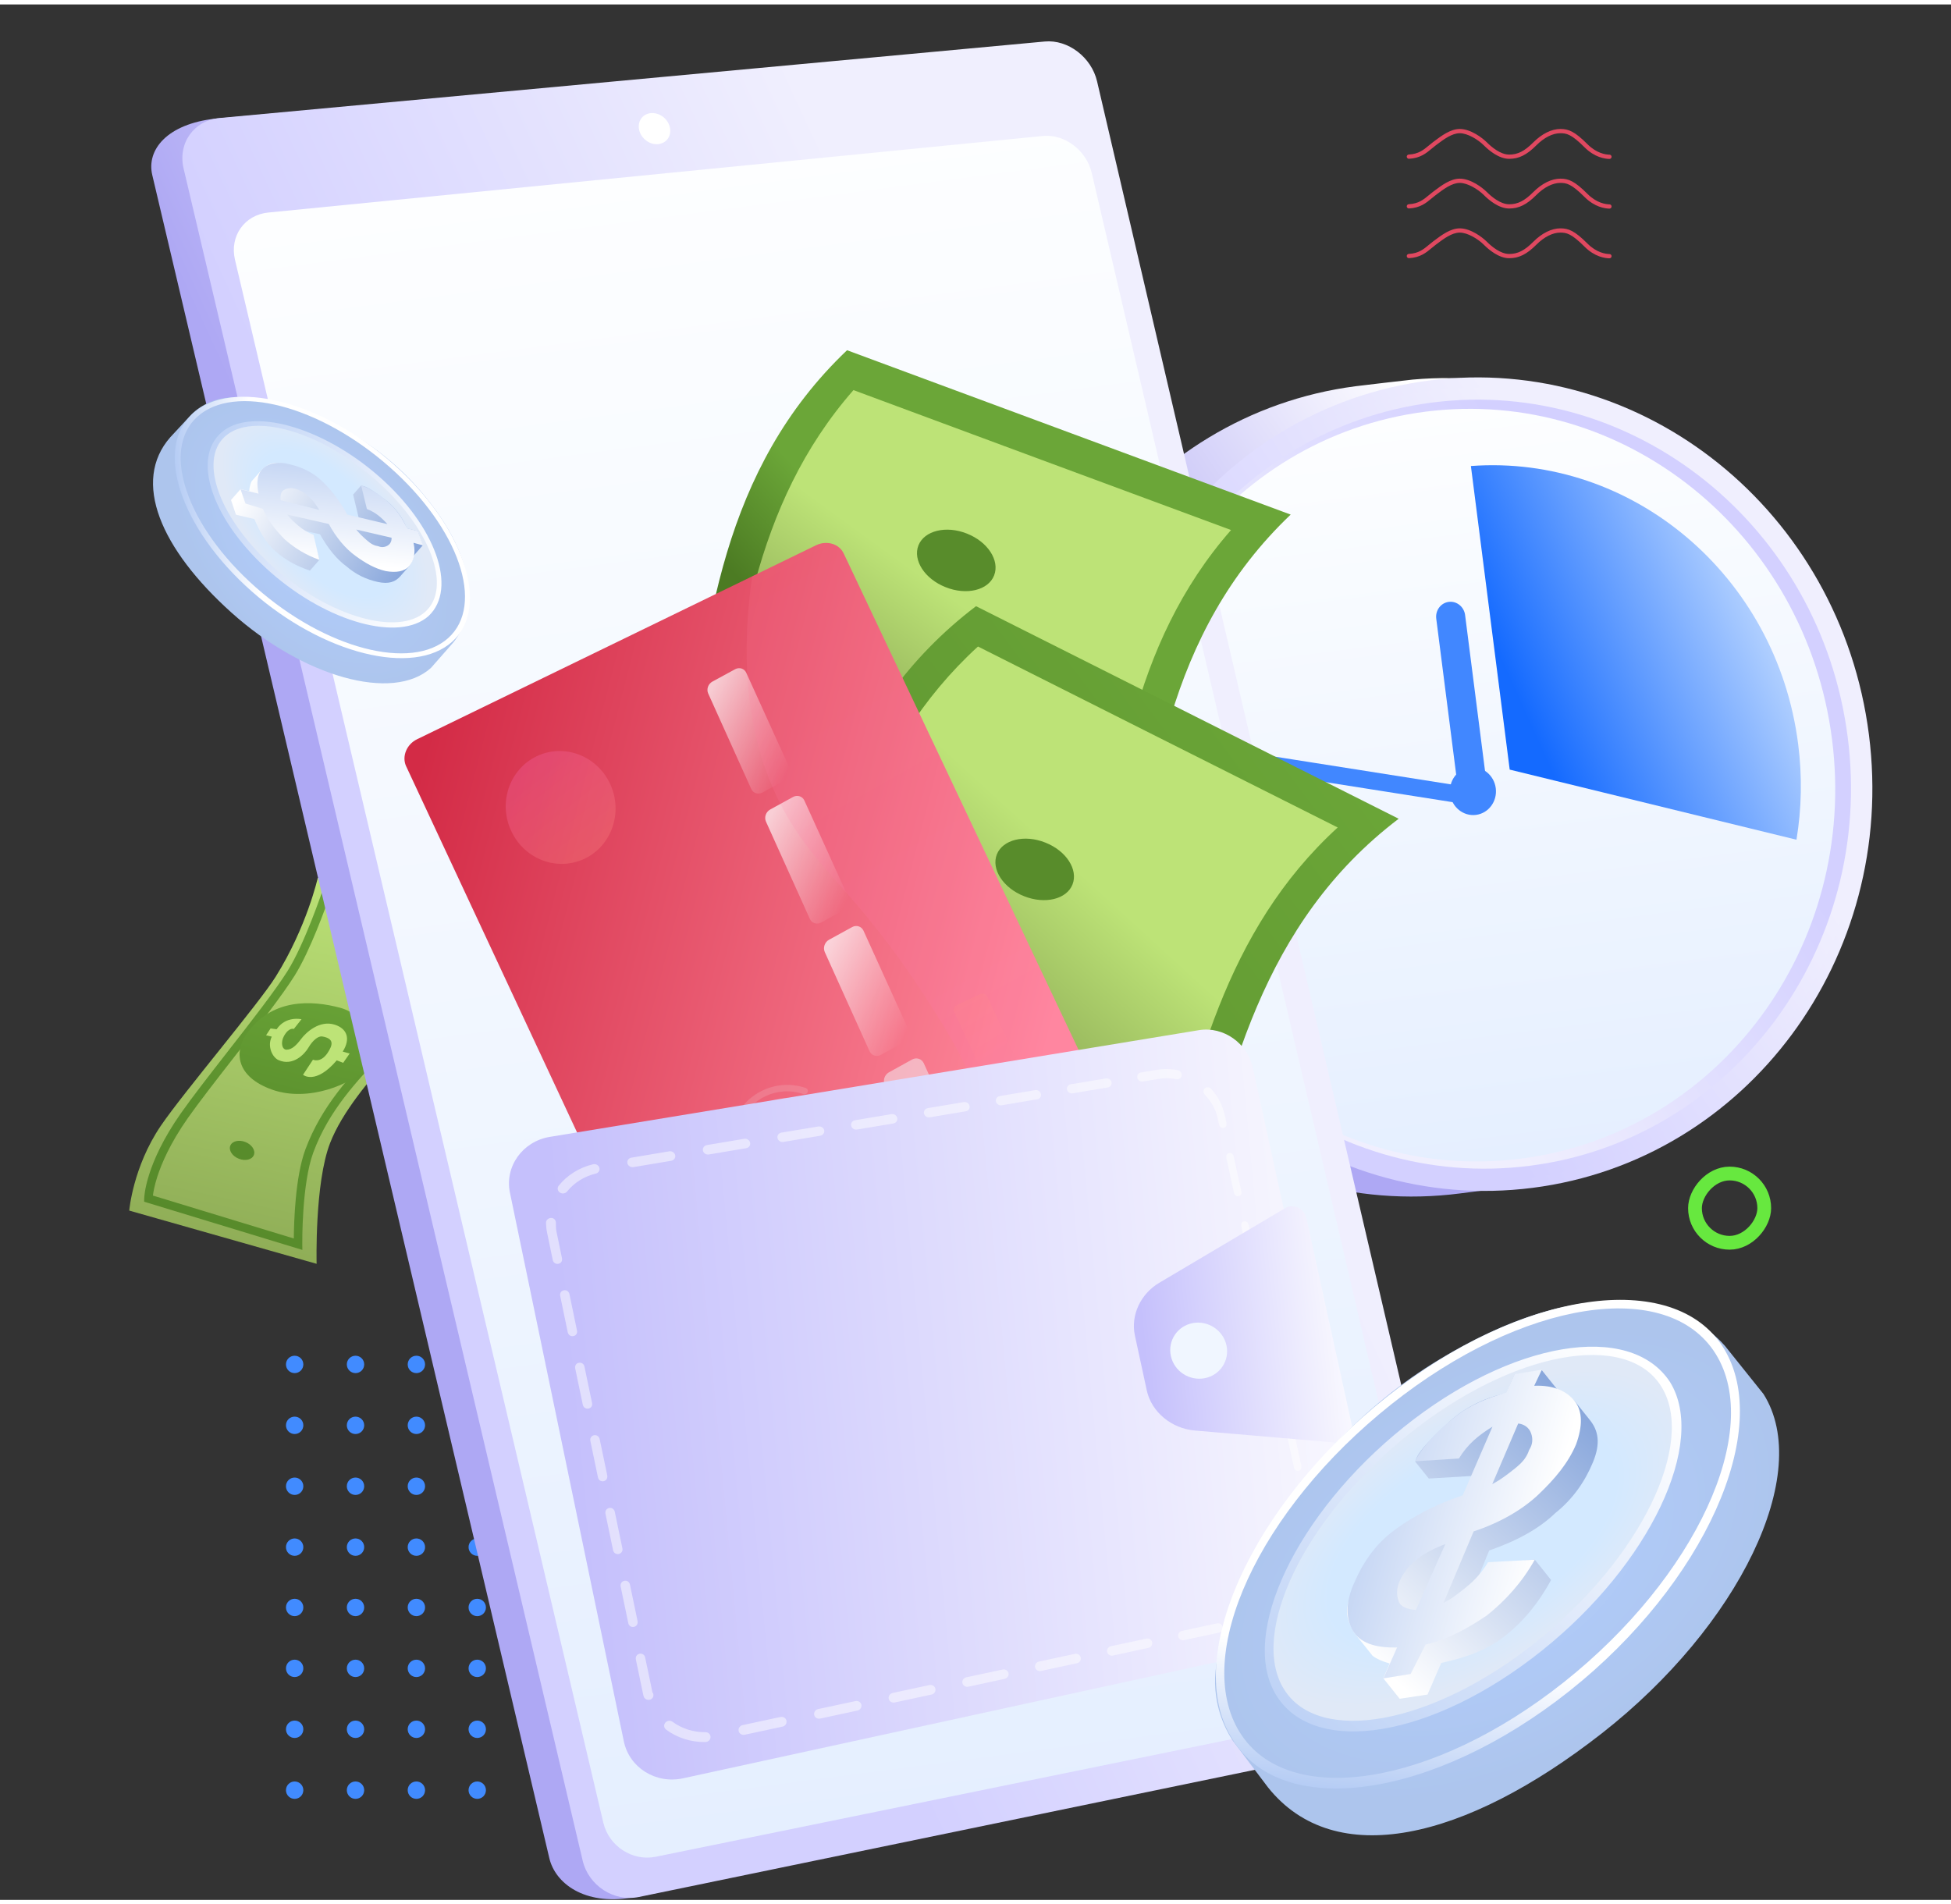<?xml version="1.0"?>
<svg xmlns="http://www.w3.org/2000/svg" width="420" height="410" viewBox="0 0 423 411" fill="none">
<rect x="0" y="0" width="423" height="411" fill="#333333" stroke="none"/>
<g clip-path="url(#clip0_4312_159421)">
<path d="M63.884 293C62.842 293 62 293.843 62 294.885C62 295.928 62.842 296.771 63.884 296.771C64.925 296.771 65.767 295.928 65.767 294.885C65.767 293.843 64.925 293 63.884 293Z" fill="#418BFF"/>
<path d="M77.08 293C76.038 293 75.196 293.843 75.196 294.885C75.196 295.928 76.038 296.771 77.08 296.771C78.122 296.771 78.964 295.928 78.964 294.885C78.964 293.843 78.122 293 77.08 293Z" fill="#418BFF"/>
<path d="M90.277 293C89.236 293 88.394 293.843 88.394 294.885C88.394 295.928 89.236 296.771 90.277 296.771C91.319 296.771 92.161 295.928 92.161 294.885C92.161 293.843 91.319 293 90.277 293Z" fill="#418BFF"/>
<path d="M103.473 296.775C104.514 296.775 105.356 295.932 105.356 294.889C105.356 293.847 104.514 293.004 103.473 293.004C102.431 293.004 101.589 293.847 101.589 294.889C101.589 295.932 102.431 296.775 103.473 296.775Z" fill="#418BFF"/>
<path d="M63.884 306.207C62.842 306.207 62 307.05 62 308.092C62 309.135 62.842 309.978 63.884 309.978C64.925 309.978 65.767 309.135 65.767 308.092C65.772 307.05 64.925 306.207 63.884 306.207Z" fill="#418BFF"/>
<path d="M77.08 306.207C76.038 306.207 75.196 307.05 75.196 308.092C75.196 309.135 76.038 309.978 77.08 309.978C78.122 309.978 78.964 309.135 78.964 308.092C78.964 307.05 78.122 306.207 77.08 306.207Z" fill="#418BFF"/>
<path d="M90.277 306.207C89.236 306.207 88.394 307.05 88.394 308.092C88.394 309.135 89.236 309.978 90.277 309.978C91.319 309.978 92.161 309.135 92.161 308.092C92.161 307.05 91.319 306.207 90.277 306.207Z" fill="#418BFF"/>
<path d="M103.473 306.207C102.431 306.207 101.589 307.05 101.589 308.092C101.589 309.135 102.431 309.978 103.473 309.978C104.514 309.978 105.356 309.135 105.356 308.092C105.356 307.05 104.514 306.207 103.473 306.207Z" fill="#418BFF"/>
<path d="M63.884 319.416C62.842 319.416 62 320.259 62 321.301C62 322.344 62.842 323.187 63.884 323.187C64.925 323.187 65.767 322.344 65.767 321.301C65.772 320.259 64.925 319.416 63.884 319.416Z" fill="#418BFF"/>
<path d="M77.08 319.416C76.038 319.416 75.196 320.259 75.196 321.301C75.196 322.344 76.038 323.187 77.08 323.187C78.122 323.187 78.964 322.344 78.964 321.301C78.964 320.259 78.122 319.416 77.08 319.416Z" fill="#418BFF"/>
<path d="M90.277 319.416C89.236 319.416 88.394 320.259 88.394 321.301C88.394 322.344 89.236 323.187 90.277 323.187C91.319 323.187 92.161 322.344 92.161 321.301C92.161 320.259 91.319 319.416 90.277 319.416Z" fill="#418BFF"/>
<path d="M103.473 319.416C102.431 319.416 101.589 320.259 101.589 321.301C101.589 322.344 102.431 323.187 103.473 323.187C104.514 323.187 105.356 322.344 105.356 321.301C105.356 320.259 104.514 319.416 103.473 319.416Z" fill="#418BFF"/>
<path d="M63.884 332.619C62.842 332.619 62 333.462 62 334.505C62 335.547 62.842 336.39 63.884 336.39C64.925 336.39 65.767 335.547 65.767 334.505C65.772 333.467 64.925 332.619 63.884 332.619Z" fill="#418BFF"/>
<path d="M77.08 332.619C76.038 332.619 75.196 333.462 75.196 334.505C75.196 335.547 76.038 336.39 77.08 336.39C78.122 336.39 78.964 335.547 78.964 334.505C78.964 333.467 78.122 332.619 77.08 332.619Z" fill="#418BFF"/>
<path d="M90.277 332.619C89.236 332.619 88.394 333.462 88.394 334.505C88.394 335.547 89.236 336.39 90.277 336.39C91.319 336.39 92.161 335.547 92.161 334.505C92.161 333.467 91.319 332.619 90.277 332.619Z" fill="#418BFF"/>
<path d="M103.473 332.619C102.431 332.619 101.589 333.462 101.589 334.505C101.589 335.547 102.431 336.39 103.473 336.39C104.514 336.39 105.356 335.547 105.356 334.505C105.356 333.467 104.514 332.619 103.473 332.619Z" fill="#418BFF"/>
<path d="M63.884 345.697C62.842 345.697 62 346.54 62 347.583C62 348.625 62.842 349.468 63.884 349.468C64.925 349.468 65.767 348.625 65.767 347.583C65.767 346.54 64.925 345.697 63.884 345.697Z" fill="#418BFF"/>
<path d="M77.08 345.697C76.038 345.697 75.196 346.54 75.196 347.583C75.196 348.625 76.038 349.468 77.08 349.468C78.122 349.468 78.964 348.625 78.964 347.583C78.964 346.54 78.122 345.697 77.08 345.697Z" fill="#418BFF"/>
<path d="M90.277 345.697C89.236 345.697 88.394 346.54 88.394 347.583C88.394 348.625 89.236 349.468 90.277 349.468C91.319 349.468 92.161 348.625 92.161 347.583C92.161 346.54 91.319 345.697 90.277 345.697Z" fill="#418BFF"/>
<path d="M103.473 349.472C104.514 349.472 105.356 348.629 105.356 347.587C105.356 346.544 104.514 345.701 103.473 345.701C102.431 345.701 101.589 346.544 101.589 347.587C101.589 348.629 102.431 349.472 103.473 349.472Z" fill="#418BFF"/>
<path d="M63.884 358.904C62.842 358.904 62 359.747 62 360.79C62 361.832 62.842 362.675 63.884 362.675C64.925 362.675 65.767 361.832 65.767 360.79C65.772 359.747 64.925 358.904 63.884 358.904Z" fill="#418BFF"/>
<path d="M77.08 358.904C76.038 358.904 75.196 359.747 75.196 360.79C75.196 361.832 76.038 362.675 77.08 362.675C78.122 362.675 78.964 361.832 78.964 360.79C78.964 359.747 78.122 358.904 77.08 358.904Z" fill="#418BFF"/>
<path d="M90.277 358.906C89.236 358.906 88.394 359.749 88.394 360.792C88.394 361.834 89.236 362.677 90.277 362.677C91.319 362.677 92.161 361.834 92.161 360.792C92.161 359.749 91.319 358.906 90.277 358.906Z" fill="#418BFF"/>
<path d="M103.473 358.904C102.431 358.904 101.589 359.747 101.589 360.79C101.589 361.832 102.431 362.675 103.473 362.675C104.514 362.675 105.356 361.832 105.356 360.79C105.356 359.747 104.514 358.904 103.473 358.904Z" fill="#418BFF"/>
<path d="M63.884 372.113C62.842 372.113 62 372.956 62 373.999C62 375.041 62.842 375.884 63.884 375.884C64.925 375.884 65.767 375.041 65.767 373.999C65.772 372.956 64.925 372.113 63.884 372.113Z" fill="#418BFF"/>
<path d="M77.08 372.113C76.038 372.113 75.196 372.956 75.196 373.999C75.196 375.041 76.038 375.884 77.08 375.884C78.122 375.884 78.964 375.041 78.964 373.999C78.964 372.956 78.122 372.113 77.08 372.113Z" fill="#418BFF"/>
<path d="M90.277 372.113C89.236 372.113 88.394 372.956 88.394 373.999C88.394 375.041 89.236 375.884 90.277 375.884C91.319 375.884 92.161 375.041 92.161 373.999C92.161 372.956 91.319 372.113 90.277 372.113Z" fill="#418BFF"/>
<path d="M103.473 372.113C102.431 372.113 101.589 372.956 101.589 373.999C101.589 375.041 102.431 375.884 103.473 375.884C104.514 375.884 105.356 375.041 105.356 373.999C105.356 372.956 104.514 372.113 103.473 372.113Z" fill="#418BFF"/>
<path d="M63.884 385.316C62.842 385.316 62 386.159 62 387.202C62 388.244 62.842 389.087 63.884 389.087C64.925 389.087 65.767 388.244 65.767 387.202C65.772 386.164 64.925 385.316 63.884 385.316Z" fill="#418BFF"/>
<path d="M77.08 385.316C76.038 385.316 75.196 386.159 75.196 387.202C75.196 388.244 76.038 389.087 77.08 389.087C78.122 389.087 78.964 388.244 78.964 387.202C78.964 386.164 78.122 385.316 77.08 385.316Z" fill="#418BFF"/>
<path d="M90.277 385.316C89.236 385.316 88.394 386.159 88.394 387.202C88.394 388.244 89.236 389.087 90.277 389.087C91.319 389.087 92.161 388.244 92.161 387.202C92.161 386.164 91.319 385.316 90.277 385.316Z" fill="#418BFF"/>
<path d="M103.473 385.316C102.431 385.316 101.589 386.159 101.589 387.202C101.589 388.244 102.431 389.087 103.473 389.087C104.514 389.087 105.356 388.244 105.356 387.202C105.356 386.164 104.514 385.316 103.473 385.316Z" fill="#418BFF"/>
<g clip-path="url(#clip1_4312_159421)">
<path d="M389.351 159.336C395.539 206.928 374.98 249.044 329.673 256.133C328.975 256.24 317.363 257.706 316.663 257.796C270.237 263.843 227.506 229.572 221.215 181.242C214.923 132.912 247.467 88.831 293.903 82.783C294.986 82.644 305.2 81.442 306.278 81.342C351.438 77.262 383.214 112.143 389.351 159.336Z" fill="url(#paint0_linear_4312_159421)"/>
<path d="M332.293 256.597C378.74 250.66 411.383 206.658 405.204 158.316C399.024 109.974 356.363 75.598 309.916 81.535C263.47 87.472 230.827 131.474 237.006 179.816C243.185 228.158 285.847 262.534 332.293 256.597Z" fill="url(#paint1_linear_4312_159421)"/>
<path d="M332.012 254.396C377.288 248.608 409.109 205.714 403.085 158.588C397.061 111.462 355.474 77.95 310.198 83.738C264.921 89.525 233.101 132.42 239.124 179.546C245.148 226.672 286.735 260.183 332.012 254.396Z" fill="url(#paint2_linear_4312_159421)"/>
<path d="M331.682 251.814C375.592 246.201 406.453 204.603 400.611 158.903C394.77 113.202 354.437 80.705 310.527 86.317C266.617 91.93 235.756 133.528 241.597 179.229C247.439 224.929 287.771 257.427 331.682 251.814Z" fill="url(#paint3_linear_4312_159421)"/>
<path d="M329.757 250.264C372.725 244.772 402.922 204.063 397.205 159.338C391.488 114.613 352.022 82.809 309.054 88.301C266.087 93.794 235.89 134.503 241.607 179.227C247.324 223.952 286.79 255.756 329.757 250.264Z" fill="url(#paint4_linear_4312_159421)"/>
<path d="M327.322 165.912L389.497 181.112C390.606 174.427 390.767 167.449 389.86 160.354C385.189 123.813 353.805 97.494 318.908 100.084L327.322 165.912Z" fill="url(#paint5_linear_4312_159421)"/>
<path d="M320.012 175.73C322.744 175.381 324.663 172.791 324.3 169.945C323.936 167.099 321.426 165.075 318.694 165.424C315.963 165.774 314.043 168.364 314.407 171.209C314.77 174.055 317.28 176.079 320.012 175.73Z" fill="#4187FF"/>
<path d="M314.108 129.542C312.381 129.762 311.167 131.394 311.398 133.198L315.834 167.907C316.064 169.701 317.651 170.984 319.377 170.763C321.104 170.543 322.318 168.911 322.087 167.107L317.651 132.398C317.421 130.604 315.835 129.321 314.108 129.542Z" fill="#4187FF"/>
<path d="M320.093 169.985L262.001 160.825C260.974 160.656 259.96 161.331 259.729 162.347C259.499 163.364 260.153 164.324 261.17 164.495L319.272 173.653C320.3 173.822 321.314 173.147 321.544 172.131C321.765 171.115 321.121 170.154 320.093 169.985Z" fill="#4187FF"/>
</g>
<g clip-path="url(#clip2_4312_159421)">
<path d="M28.021 261.528C28.021 261.528 28.811 252.058 34.867 243.143C39.788 235.904 56.094 216.711 59.78 210.804C66.533 200.005 68.895 189.384 68.895 189.384L104.978 190.346C104.978 190.346 103.387 200.133 99.165 209.677C94.88 219.344 76.779 233.451 71.565 246.896C68.193 255.598 68.647 273.073 68.647 273.073L28.021 261.528Z" fill="url(#paint6_linear_4312_159421)"/>
<path d="M65.557 270.058L31.248 259.604L31.263 258.915C31.273 258.618 31.459 251.489 39.224 240.421C41.656 236.952 45.342 232.224 49.242 227.214C54.395 220.607 59.717 213.768 62.35 209.575C66.09 203.614 70.013 191.91 70.052 191.789L70.264 191.145L102.99 191.785L102.826 192.827C102.809 192.923 102.435 195.264 101.225 198.976C100.118 202.385 98.073 207.66 94.603 213.393C91.51 218.495 87.533 222.698 83.312 227.152C77.416 233.375 71.31 239.803 67.938 248.906C65.397 255.742 65.536 268.673 65.539 268.805L65.557 270.058ZM33.153 258.274L63.702 267.581C63.729 264.092 64.004 254.214 66.212 248.274C69.724 238.824 75.953 232.251 81.978 225.893C86.124 221.52 90.043 217.386 93.029 212.455C98.218 203.87 100.214 196.279 100.798 193.586L71.564 193.018C70.681 195.593 67.28 205.15 63.899 210.552C61.218 214.833 55.865 221.702 50.687 228.349C46.8 233.338 43.123 238.061 40.721 241.477C36.846 246.993 34.983 251.447 34.093 254.22C33.49 256.123 33.248 257.514 33.153 258.274Z" fill="url(#paint7_linear_4312_159421)"/>
<path d="M53.294 223.479C50.883 227.069 51.09 232.478 58.962 235.295C66.834 238.112 76.426 234.08 79.56 230.46C82.695 226.84 79.764 219.154 73.747 217.55C67.724 215.937 58.765 215.339 53.294 223.479Z" fill="url(#paint8_linear_4312_159421)"/>
<path d="M53.203 246.661C54.618 247.217 55.434 248.483 55.042 249.487C54.649 250.491 53.176 250.843 51.771 250.282C50.356 249.726 49.54 248.46 49.932 247.456C50.33 246.461 51.798 246.099 53.203 246.661Z" fill="#588C2B"/>
<path d="M82.624 200.349C84.106 200.684 85.112 201.816 84.869 202.868C84.625 203.92 83.231 204.494 81.759 204.153C80.277 203.818 79.271 202.686 79.515 201.634C79.744 200.579 81.138 200.005 82.624 200.349Z" fill="#6AA438"/>
<path d="M74.406 229.488L75.808 227.476L74.312 227.052C76.162 224.089 75.081 222.028 72.6 221.225C69.26 220.153 66.325 222.941 65.32 224.274C64.316 225.607 63.309 226.662 62.106 226.64C61.11 226.619 60.821 225.025 61.566 223.684C62.664 221.713 63.703 222.146 63.703 222.146L65.368 220.042C65.368 220.042 61.996 219.232 59.973 222.21L58.666 222.029L57.69 223.516L58.928 223.809C57.896 225.851 59.023 228.286 60.384 228.897C63.528 230.302 66.061 227.576 66.856 226.218C67.809 224.586 69.02 223.632 69.868 223.774C72.564 224.234 72.132 225.674 71.02 227.349C69.515 229.603 67.855 228.811 67.855 228.811L65.699 232.085C65.699 232.085 68.377 234.366 73.016 228.954L74.406 229.488Z" fill="#BDE377"/>
</g>
<path d="M230.23 18.11L310.73 362.991C311.925 368.121 308.944 373.142 304.096 374.151L136.923 410.496C126.665 412.215 120.379 407.378 119.1 401.946L33.015 36.992C31.716 31.517 36.231 25.922 46.667 24.763L218.95 9.537C223.945 9.076 229.015 12.937 230.23 18.11Z" fill="url(#paint9_linear_4312_159421)"/>
<path d="M237.854 16.661L318.736 363.314C319.934 368.474 316.943 373.526 312.078 374.522L138.531 410.36C133.114 411.473 127.609 407.923 126.326 402.461L39.811 35.593C38.508 30.089 42.035 25.146 47.618 24.623L226.523 8.036C231.547 7.571 236.633 11.445 237.854 16.661Z" fill="url(#paint10_linear_4312_159421)"/>
<path d="M236.7 36.527L311.694 357.831C312.819 362.657 310.02 367.355 305.461 368.297L142.174 401.639C137.135 402.673 132.018 399.356 130.814 394.272L50.949 55.371C49.739 50.242 53.01 45.617 58.194 45.117L226.136 28.518C230.818 28.054 235.57 31.657 236.7 36.527Z" fill="url(#paint11_linear_4312_159421)"/>
<path d="M145.226 26.61C145.663 28.465 144.536 30.106 142.695 30.287C140.855 30.469 139.02 29.097 138.583 27.242C138.146 25.388 139.286 23.73 141.113 23.565C142.955 23.398 144.803 24.754 145.226 26.61Z" fill="white"/>
<path d="M183.649 74.977C215.714 86.85 247.783 98.737 279.834 110.615C225.92 161.96 264.333 247.504 210.42 298.849C178.355 286.976 146.286 275.089 114.222 263.216C168.135 211.871 129.717 126.313 183.649 74.977Z" fill="url(#paint12_linear_4312_159421)"/>
<path d="M266.905 113.962C223.34 163.714 252.59 240.438 209.019 290.175C181.726 280.063 154.433 269.952 127.154 259.835C170.72 210.084 141.47 133.36 185.04 83.623C212.324 93.754 239.617 103.865 266.905 113.962Z" fill="url(#paint13_linear_4312_159421)"/>
<path d="M209.634 114.732C214.176 116.517 216.796 120.583 215.536 123.807C214.277 127.031 209.546 128.163 205.033 126.36C200.49 124.575 197.87 120.509 199.13 117.285C200.407 114.09 205.12 112.929 209.634 114.732Z" fill="#588C2B"/>
<path d="M135.242 246.855C135.604 246.995 135.929 247.116 136.268 247.28C136.306 247.298 136.325 247.307 136.362 247.325C140.227 249.091 142.816 252.137 143.669 255.635C144.412 258.686 143.807 262.053 141.525 265.193C141.187 265.657 140.811 266.103 140.416 266.54C138.891 268.222 136.95 269.657 134.794 270.837C127.948 268.298 121.101 265.759 114.254 263.22C119.987 257.769 124.671 251.918 128.545 245.77C130.634 245.649 133.082 246.06 135.242 246.855Z" fill="url(#paint14_linear_4312_159421)"/>
<path d="M219.012 277.892C221.261 278.718 222.979 279.904 224.632 281.489C220.776 287.599 216.111 293.413 210.401 298.84C203.394 296.247 196.387 293.654 189.375 291.047C190.199 289.377 191.382 287.658 192.921 285.972C193.33 285.53 193.744 285.102 194.191 284.679C200.673 278.416 210.159 275.084 218.132 277.573C218.165 277.577 218.189 277.6 218.222 277.604C218.495 277.712 218.763 277.807 219.012 277.892Z" fill="url(#paint15_linear_4312_159421)"/>
<path d="M200.956 156.603C216.306 162.292 226.588 180.324 224.827 197.218C223.066 214.112 208.342 222.878 192.846 217.13C177.496 211.44 167.214 193.408 168.975 176.514C170.741 159.634 185.479 150.864 200.956 156.603Z" fill="#67A035"/>
<path d="M198.325 176.956C196.404 178.18 194.743 180.365 193.257 184.167C190.984 183.317 188.702 182.486 186.429 181.637C186.455 181.486 186.485 181.35 186.511 181.2C186.791 179.767 187.186 178.436 187.709 177.248C188.001 176.564 188.351 175.908 188.729 175.289C189.148 174.608 188.785 173.574 188.007 173.188C187.026 172.716 186.04 172.231 185.06 171.759C184.438 171.46 183.777 171.676 183.511 172.256C183.054 173.232 182.623 174.279 182.261 175.3C181.76 176.685 181.348 178.101 181.017 179.614C180.222 179.312 179.431 179.025 178.636 178.724C177.935 178.468 177.262 178.782 177.11 179.511C176.959 180.239 177.411 180.99 178.112 181.246C178.921 181.543 179.735 181.853 180.545 182.15C180.132 185.794 180.53 188.935 181.736 191.478C182.962 194.029 184.923 195.82 187.624 196.818C190.235 197.784 192.506 197.646 194.413 196.427C196.301 195.199 197.904 192.846 199.176 189.418C201.703 190.366 204.244 191.31 206.771 192.259C206.475 193.87 206.042 195.403 205.458 196.864C205.094 197.792 204.66 198.698 204.184 199.571C203.77 200.313 204.139 201.408 204.964 201.793C206.227 202.401 207.5 202.99 208.763 203.597C209.399 203.892 210.05 203.648 210.307 203.04C210.734 202.026 211.128 200.962 211.456 199.842C211.899 198.337 212.26 196.688 212.531 194.96C212.565 194.744 212.604 194.542 212.624 194.331C213.489 194.655 214.355 194.979 215.216 195.288C215.917 195.544 216.595 195.244 216.676 194.493C216.676 194.493 216.672 194.479 216.686 194.474C216.767 193.724 216.32 192.986 215.619 192.73C214.739 192.411 213.868 192.074 212.988 191.755C213.136 189.098 212.9 186.685 212.257 184.588C211.985 183.679 211.629 182.799 211.204 181.991C209.8 179.33 207.726 177.531 205.001 176.511C202.465 175.581 200.232 175.737 198.325 176.956ZM200.085 186.964C200.618 185.804 201.244 184.909 201.934 184.51C202.605 184.101 203.423 184.065 204.341 184.402C205.353 184.784 206.098 185.433 206.561 186.306C207.043 187.188 207.21 188.244 207.059 189.553C204.734 188.69 202.409 187.827 200.085 186.964ZM190.715 188.842C190.104 189.245 189.385 189.294 188.571 188.983C187.705 188.66 187.064 188.084 186.629 187.248C186.194 186.412 186.017 185.282 186.065 184.213C188.154 184.986 190.243 185.759 192.333 186.532C191.856 187.719 191.326 188.439 190.715 188.842Z" fill="#BDE377"/>
<path d="M211.614 130.475C242.163 145.833 272.715 161.205 303.25 176.567C243.972 221.611 272.653 310.89 213.375 355.934C182.826 340.577 152.274 325.204 121.725 309.846C181.004 264.802 152.318 175.509 211.614 130.475Z" fill="url(#paint16_linear_4312_159421)"/>
<path d="M290.029 178.46C241.212 223.069 261.766 302.565 212.945 347.159C186.943 334.081 160.94 321.003 134.953 307.922C183.771 263.313 163.216 183.817 212.037 139.222C238.028 152.318 264.03 165.396 290.029 178.46Z" fill="url(#paint17_linear_4312_159421)"/>
<path d="M226.634 181.732C231.176 183.517 233.796 187.583 232.536 190.807C231.277 194.031 226.546 195.163 222.033 193.36C217.49 191.575 214.87 187.509 216.13 184.285C217.407 181.09 222.12 179.929 226.634 181.732Z" fill="#588C2B"/>
<path d="M144.431 295.92C144.776 296.099 145.085 296.256 145.405 296.456C145.44 296.478 145.458 296.489 145.493 296.511C149.138 298.695 151.373 302.009 151.832 305.581C152.232 308.696 151.258 311.975 148.641 314.842C148.253 315.266 147.83 315.667 147.389 316.058C145.687 317.559 143.599 318.77 141.326 319.704C134.803 316.421 128.28 313.138 121.757 309.854C128.06 305.073 133.364 299.778 137.897 294.098C139.986 294.209 142.373 294.89 144.431 295.92Z" fill="url(#paint18_linear_4312_159421)"/>
<path d="M224.24 336.06C226.384 337.131 227.959 338.5 229.427 340.259C224.916 345.903 219.634 351.163 213.357 355.923C206.682 352.568 200.006 349.214 193.327 345.845C194.331 344.276 195.697 342.7 197.414 341.195C197.869 340.801 198.328 340.422 198.819 340.05C205.956 334.545 215.754 332.287 223.401 335.645C223.434 335.653 223.455 335.679 223.487 335.686C223.746 335.824 224.002 335.947 224.24 336.06Z" fill="url(#paint19_linear_4312_159421)"/>
<path d="M219.755 213.518C234.379 220.876 242.596 239.937 238.971 256.532C235.346 273.126 219.741 280.203 204.978 272.771C190.354 265.413 182.137 246.351 185.762 229.757C189.39 213.177 205.011 206.097 219.755 213.518Z" fill="#67A035"/>
<path d="M214.882 233.454C212.837 234.457 210.943 236.444 209.045 240.058C206.88 238.961 204.705 237.882 202.54 236.785C202.582 236.639 202.628 236.507 202.67 236.36C203.107 234.968 203.647 233.688 204.299 232.566C204.665 231.919 205.085 231.305 205.53 230.732C206.022 230.102 205.776 229.034 205.045 228.564C204.123 227.986 203.198 227.394 202.275 226.817C201.69 226.45 201.01 226.592 200.681 227.139C200.119 228.058 199.574 229.05 199.1 230.025C198.449 231.346 197.883 232.707 197.386 234.174C196.629 233.786 195.875 233.413 195.118 233.025C194.45 232.693 193.746 232.931 193.515 233.638C193.283 234.345 193.649 235.142 194.317 235.474C195.089 235.859 195.863 236.258 196.635 236.642C195.821 240.219 195.867 243.384 196.784 246.045C197.719 248.717 199.469 250.714 202.043 252.005C204.531 253.255 206.803 253.37 208.833 252.37C210.846 251.359 212.7 249.199 214.344 245.933C216.751 247.156 219.171 248.376 221.578 249.599C221.104 251.167 220.504 252.643 219.761 254.03C219.297 254.912 218.765 255.764 218.194 256.579C217.701 257.271 217.946 258.399 218.723 258.874C219.912 259.618 221.111 260.345 222.299 261.089C222.899 261.452 223.572 261.282 223.895 260.706C224.432 259.746 224.942 258.732 225.392 257.656C225.999 256.209 226.541 254.61 227.002 252.923C227.06 252.712 227.121 252.516 227.164 252.309C227.988 252.726 228.813 253.144 229.634 253.547C230.303 253.88 231.01 253.656 231.174 252.919C231.174 252.919 231.17 252.905 231.185 252.901C231.349 252.164 230.986 251.382 230.318 251.05C229.479 250.635 228.651 250.203 227.812 249.788C228.254 247.164 228.287 244.74 227.881 242.585C227.712 241.651 227.455 240.738 227.123 239.887C226.022 237.086 224.161 235.069 221.566 233.752C219.149 232.547 216.912 232.454 214.882 233.454ZM215.52 243.595C216.178 242.501 216.9 241.681 217.63 241.361C218.343 241.03 219.16 241.085 220.034 241.521C220.997 242.013 221.666 242.741 222.029 243.66C222.411 244.59 222.46 245.658 222.164 246.942C219.949 245.826 217.735 244.711 215.52 243.595ZM206 244.422C205.348 244.754 204.628 244.723 203.853 244.324C203.028 243.906 202.455 243.263 202.116 242.384C201.777 241.505 201.726 240.362 201.892 239.305C203.883 240.305 205.873 241.305 207.864 242.305C207.259 243.433 206.651 244.089 206 244.422Z" fill="#BDE377"/>
<path d="M177.926 120.12C180.202 119.016 182.876 119.8 183.849 121.873L246.091 252.794C247.144 255.021 246.15 258.541 243.76 259.661L156.473 300.211C154.134 301.297 150.92 299.698 149.94 297.457L89.559 167.639C88.639 165.574 89.717 162.993 91.952 161.911L177.926 120.12Z" fill="url(#paint20_linear_4312_159421)"/>
<path d="M176.949 117.262C179.245 116.157 181.931 116.951 182.915 119.035L245.744 251.836C246.808 254.073 245.707 256.833 243.306 257.943L155.497 298.756C153.147 299.853 150.403 298.904 149.422 296.663L88.021 165.109C87.1 163.023 88.177 160.421 90.422 159.329L176.949 117.262Z" fill="url(#paint21_linear_4312_159421)"/>
<g opacity="0.7">
<path opacity="0.7" d="M200.284 229.584L210.221 251.428C210.673 252.404 210.256 253.626 209.326 254.138L204.206 256.968C203.266 257.49 202.149 257.11 201.697 256.134L191.821 234.245C191.38 233.28 191.797 232.079 192.716 231.557L197.796 228.75C198.727 228.259 199.853 228.629 200.284 229.584Z" fill="#F4F7FA"/>
<path d="M187.221 200.849L196.962 222.293C197.392 223.249 196.996 224.449 196.065 224.961L190.986 227.768C190.056 228.28 188.95 227.909 188.52 226.954L178.819 205.466C178.4 204.52 178.797 203.341 179.716 202.819L184.755 200.055C185.686 199.544 186.79 199.894 187.221 200.849Z" fill="url(#paint22_linear_4312_159421)"/>
<path d="M174.399 172.616L183.966 193.681C184.395 194.615 183.988 195.806 183.068 196.307L178.028 199.07C177.108 199.571 176.003 199.221 175.584 198.276L166.068 177.178C165.65 176.253 166.058 175.084 166.967 174.573L171.966 171.832C172.876 171.342 173.97 171.682 174.399 172.616Z" fill="url(#paint23_linear_4312_159421)"/>
<path d="M161.79 144.898L171.192 165.571C171.611 166.496 171.212 167.655 170.292 168.155L165.304 170.886C164.384 171.386 163.3 171.035 162.881 170.111L153.54 149.393C153.132 148.478 153.541 147.33 154.431 146.841L159.389 144.143C160.299 143.653 161.382 143.983 161.79 144.898Z" fill="url(#paint24_linear_4312_159421)"/>
</g>
<path d="M183.448 250.214L188.175 260.555C189.035 262.445 188.101 264.737 186.101 265.672L175.227 270.753C173.237 271.677 170.919 270.898 170.069 269.018L165.405 258.674C164.567 256.805 165.491 254.523 167.47 253.589L178.281 248.512C180.27 247.567 182.589 248.346 183.448 250.214Z" fill="url(#paint25_linear_4312_159421)"/>
<path d="M182.737 251.429L186.792 260.312C187.582 262.058 186.735 264.169 184.878 265.035L175.543 269.399C173.707 270.264 171.559 269.54 170.779 267.804L166.767 258.92C165.987 257.184 166.845 255.083 168.671 254.229L177.964 249.867C179.81 248.991 181.948 249.704 182.737 251.429ZM171.251 267.575C171.926 269.074 173.765 269.696 175.355 268.946L184.69 264.582C186.28 263.832 187.015 262.02 186.329 260.51L182.275 251.627C181.59 250.139 179.761 249.527 178.171 250.277L168.878 254.639C167.299 255.378 166.563 257.19 167.238 258.69L171.251 267.575Z" fill="url(#paint26_linear_4312_159421)"/>
<path d="M176.608 268.631L169.934 253.881L176.608 268.631Z" fill="#F4F7FA"/>
<path d="M170.16 253.787L176.845 268.525L176.383 268.744L169.699 254.006L170.16 253.787Z" fill="url(#paint27_linear_4312_159421)"/>
<path d="M180.117 266.992L173.421 252.244L180.117 266.992Z" fill="#F4F7FA"/>
<path d="M173.648 252.149L180.353 266.886L179.892 267.106L173.196 252.357L173.648 252.149Z" fill="url(#paint28_linear_4312_159421)"/>
<path d="M183.625 265.352L176.908 250.604L183.625 265.352Z" fill="#F4F7FA"/>
<path d="M177.145 250.499L183.861 265.246L183.4 265.465L176.683 250.718L177.145 250.499Z" fill="url(#paint29_linear_4312_159421)"/>
<path d="M181.91 254.702L183.782 258.82C184.269 259.867 183.74 261.147 182.632 261.677L174.487 265.487C173.379 265.996 172.082 265.57 171.616 264.522L169.745 260.404C169.279 259.356 169.787 258.077 170.895 257.568L179.019 253.759C180.137 253.239 181.434 253.665 181.91 254.702Z" fill="#FEC045"/>
<path d="M182.147 254.597L184.018 258.716C184.552 259.886 183.977 261.304 182.736 261.892L174.592 265.702C173.361 266.279 171.915 265.797 171.38 264.626L169.509 260.508C168.974 259.337 169.55 257.919 170.801 257.341L178.925 253.533C180.166 252.945 181.612 253.426 182.147 254.597ZM171.842 264.407C172.26 265.332 173.409 265.722 174.394 265.26L182.538 261.45C183.523 260.989 183.975 259.859 183.556 258.935L181.685 254.816C181.267 253.892 180.129 253.512 179.144 253.973L171.02 257.782C170.035 258.244 169.584 259.374 170.002 260.298L171.842 264.407Z" fill="url(#paint30_linear_4312_159421)"/>
<path opacity="0.15" d="M202.65 218.382C209.169 228.74 212.53 235.705 213.467 244.901C214.746 257.518 210.838 268.192 207.891 274.415L243.296 257.954C245.697 256.844 246.798 254.084 245.734 251.847L182.915 119.035C181.931 116.951 179.246 116.157 176.949 117.262L163.081 123.991C159.335 150.168 164.982 166.522 171.076 176.752C178.439 189.104 187.175 193.773 202.65 218.382Z" fill="url(#paint31_linear_4312_159421)"/>
<g opacity="0.42">
<path opacity="0.42" d="M214.035 215.112L228.026 244.918C228.292 245.483 228.01 246.186 227.405 246.474L222.399 248.807C221.794 249.095 221.082 248.864 220.804 248.29L206.896 218.48C206.641 217.926 206.914 217.233 207.519 216.945L212.472 214.604C213.067 214.327 213.779 214.558 214.035 215.112Z" fill="url(#paint32_linear_4312_159421)"/>
</g>
<path opacity="0.26" d="M116.322 163.031C122.288 160.154 129.459 162.869 132.303 169.061C135.124 175.191 132.631 182.41 126.766 185.22C120.902 188.03 113.82 185.437 110.908 179.363C107.952 173.25 110.367 165.919 116.322 163.031Z" fill="url(#paint33_linear_4312_159421)"/>
<g opacity="0.53">
<path opacity="0.53" d="M170.801 244.032C171.792 244.397 172.313 245.516 171.96 246.516C171.597 247.526 170.49 248.056 169.488 247.681C168.487 247.305 167.986 246.186 168.349 245.175C168.723 244.174 169.811 243.666 170.801 244.032Z" fill="#F4F7FA"/>
<g opacity="0.53">
<path opacity="0.53" d="M175.089 235.288C175.17 235.442 175.189 235.64 175.114 235.832C174.974 236.204 174.574 236.4 174.191 236.27C168.595 234.334 162.462 237.24 160.325 242.821C160.185 243.193 159.764 243.389 159.402 243.259C159.04 243.128 158.864 242.706 159.004 242.333C161.424 236.049 168.357 232.774 174.665 234.94C174.867 235.005 175.009 235.135 175.089 235.288Z" fill="#F4F7FA"/>
<path opacity="0.53" d="M174.133 238C174.214 238.175 174.222 238.363 174.168 238.554C174.039 238.937 173.618 239.133 173.245 238.992C169.116 237.537 164.562 239.683 163.02 243.824C162.87 244.208 162.459 244.393 162.097 244.262C161.724 244.121 161.548 243.699 161.689 243.327C163.533 238.461 168.876 235.935 173.739 237.64C173.91 237.696 174.052 237.826 174.133 238Z" fill="#F4F7FA"/>
<path opacity="0.53" d="M173.156 240.735C173.237 240.91 173.256 241.108 173.181 241.3C173.052 241.682 172.631 241.879 172.237 241.739C169.597 240.785 166.664 242.169 165.694 244.829C165.544 245.213 165.134 245.419 164.761 245.278C164.388 245.137 164.201 244.706 164.342 244.333C164.958 242.673 166.166 241.353 167.746 240.614C169.326 239.875 171.092 239.788 172.742 240.376C172.933 240.431 173.075 240.561 173.156 240.735Z" fill="#F4F7FA"/>
</g>
</g>
<path d="M271.623 230.538L296.089 342.194C296.72 345.069 296.2 347.93 294.594 350.126C293.232 352.022 291.257 353.446 288.791 353.979L148.116 384.625C142.158 385.929 136.433 382.303 135.254 376.604L110.56 257.644C109.394 252.047 113.235 246.54 119.204 245.548L259.968 222.403C265.298 221.54 270.471 225.282 271.623 230.538Z" fill="url(#paint34_linear_4312_159421)"/>
<g opacity="0.7">
<path opacity="0.7" d="M276.772 350.567L271.902 351.519C271.35 351.636 270.792 351.246 270.675 350.694C270.558 350.142 270.914 349.677 271.466 349.56L276.32 348.595C277.156 348.486 277.932 348.04 278.677 347.689C279.181 347.443 279.784 347.603 280.029 348.109C280.274 348.614 280.08 349.297 279.576 349.542C278.689 349.942 277.769 350.436 276.772 350.567ZM264.302 353.038L256.673 354.681C256.122 354.798 255.57 354.452 255.452 353.9C255.335 353.348 255.68 352.795 256.246 352.676L263.875 351.033C264.426 350.916 264.978 351.262 265.096 351.814C265.2 352.383 264.853 352.921 264.302 353.038ZM248.988 356.346L241.273 358.014C240.707 358.133 240.155 357.787 240.036 357.221C239.919 356.668 240.279 356.113 240.845 355.994L248.561 354.34C249.127 354.221 249.679 354.567 249.798 355.134C249.914 355.672 249.554 356.227 248.988 356.346ZM233.498 359.676L225.681 361.358C225.115 361.477 224.548 361.133 224.429 360.566C224.31 359.999 224.672 359.459 225.25 359.323L233.068 357.641C233.633 357.522 234.186 357.868 234.305 358.435C234.439 359 234.079 359.555 233.498 359.676ZM217.837 363.058L209.933 364.767C209.353 364.888 208.784 364.529 208.667 363.977C208.548 363.41 208.922 362.853 209.503 362.732L217.408 361.039C217.988 360.918 218.543 361.278 218.66 361.83C218.777 362.383 218.401 362.925 217.837 363.058ZM201.97 366.468L193.964 368.19C193.383 368.311 192.8 367.954 192.68 367.387C192.561 366.82 192.936 366.263 193.529 366.126L201.535 364.404C202.116 364.283 202.685 364.642 202.804 365.209C202.925 365.79 202.55 366.347 201.97 366.468ZM185.916 369.932L177.809 371.682C177.214 371.805 176.645 371.446 176.526 370.879C176.407 370.312 176.794 369.739 177.375 369.618L185.483 367.883C186.078 367.76 186.647 368.118 186.766 368.685C186.869 369.239 186.495 369.796 185.916 369.932ZM169.657 373.423L161.448 375.186C160.852 375.309 160.269 374.952 160.148 374.371C160.027 373.789 160.416 373.23 161.009 373.093L169.218 371.33C169.814 371.207 170.397 371.563 170.516 372.13C170.639 372.726 170.252 373.3 169.657 373.423ZM153.166 376.735C153.092 376.745 153.019 376.754 152.946 376.764C149.882 376.822 146.85 375.875 144.421 374.073C143.942 373.718 143.854 373.042 144.239 372.573C144.625 372.105 145.329 372.012 145.808 372.368C147.838 373.864 150.374 374.667 152.949 374.628C153.56 374.622 154.052 375.08 154.056 375.677C154.063 376.184 153.673 376.624 153.166 376.735ZM284.641 344.159C284.423 344.202 284.197 344.187 283.989 344.08C283.48 343.833 283.282 343.232 283.528 342.722C284.562 340.6 284.833 338.234 284.335 335.91C284.218 335.358 284.567 334.834 285.103 334.719C285.64 334.604 286.178 334.951 286.309 335.502C286.912 338.275 286.579 341.082 285.36 343.616C285.202 343.891 284.945 344.089 284.641 344.159ZM140.872 367.594C140.277 367.716 139.685 367.406 139.551 366.841C139.515 366.681 139.469 366.553 139.433 366.393L137.868 358.892C137.747 358.311 138.046 357.749 138.656 357.624C139.266 357.499 139.761 357.867 139.882 358.449L141.447 365.95C141.479 366.08 141.612 366.182 141.644 366.313C141.78 366.892 141.468 367.471 140.858 367.595C140.843 367.597 140.887 367.592 140.872 367.594ZM284.821 332.904C284.269 333.021 283.922 332.649 283.805 332.096L282.167 324.605C282.05 324.053 282.208 323.554 282.744 323.439C283.281 323.324 283.643 323.694 283.76 324.246L285.396 331.723C285.514 332.276 285.357 332.789 284.821 332.904ZM137.444 351.794C136.834 351.919 136.338 351.551 136.217 350.969L134.569 343.061C134.448 342.479 134.749 341.932 135.359 341.807C135.969 341.682 136.467 342.065 136.586 342.632L138.234 350.54C138.338 351.109 138.039 351.671 137.444 351.794ZM281.546 317.936C281.009 318.051 280.645 317.665 280.53 317.128L278.894 309.651C278.779 309.113 278.935 308.6 279.473 308.5C280.012 308.399 280.374 308.77 280.489 309.307L282.124 316.77C282.241 317.322 282.084 317.835 281.546 317.936ZM134.149 335.992C133.539 336.116 133.042 335.734 132.923 335.167L131.276 327.273C131.155 326.691 131.456 326.144 132.066 326.019C132.676 325.895 133.174 326.277 133.295 326.859L134.941 334.753C135.058 335.305 134.759 335.867 134.149 335.992ZM278.277 303.011C277.738 303.112 277.376 302.741 277.261 302.203L275.627 294.741C275.511 294.204 275.668 293.69 276.206 293.59C276.745 293.489 277.107 293.86 277.224 294.412L278.856 301.86C278.986 302.395 278.83 302.909 278.277 303.011ZM130.871 320.202C130.261 320.327 129.764 319.944 129.643 319.363L127.998 311.483C127.879 310.917 128.178 310.355 128.79 310.245C129.402 310.134 129.9 310.517 130.019 311.084L131.661 318.949C131.767 319.532 131.468 320.094 130.871 320.202ZM275.026 288.114C274.488 288.215 274.126 287.844 274.009 287.292L272.378 279.859C272.263 279.321 272.421 278.823 272.96 278.722C273.498 278.622 273.862 279.007 273.977 279.545L275.608 286.977C275.738 287.513 275.579 288.012 275.026 288.114ZM127.584 304.459C126.972 304.569 126.475 304.186 126.356 303.619L124.713 295.755C124.594 295.188 124.895 294.64 125.507 294.53C126.119 294.42 126.616 294.803 126.721 295.372L128.361 303.222C128.497 303.801 128.196 304.348 127.584 304.459ZM271.779 273.246C271.241 273.347 270.877 272.961 270.762 272.424L269.148 265.004C269.033 264.466 269.191 263.968 269.73 263.867C270.268 263.767 270.632 264.152 270.747 264.69L272.361 272.11C272.491 272.645 272.333 273.144 271.779 273.246ZM124.316 288.742C123.704 288.853 123.206 288.47 123.085 287.888L121.459 280.037C121.34 279.47 121.641 278.922 122.253 278.812C122.865 278.702 123.348 279.087 123.469 279.669L125.093 287.506C125.231 288.1 124.928 288.632 124.316 288.742ZM268.537 258.408C267.998 258.509 267.634 258.123 267.519 257.586L265.907 250.18C265.792 249.643 265.952 249.159 266.49 249.058C267.029 248.958 267.393 249.343 267.51 249.895L269.122 257.301C269.25 257.822 269.09 258.306 268.537 258.408ZM121.053 273.07C120.441 273.181 119.942 272.783 119.837 272.214L118.618 266.326C118.467 265.628 118.402 264.905 118.383 264.191C118.366 263.61 118.871 263.141 119.48 263.121C120.105 263.114 120.51 263.583 120.526 264.164C120.545 264.759 120.506 265.376 120.629 265.972L121.849 271.861C121.968 272.428 121.665 272.96 121.053 273.07ZM265.298 243.599C264.759 243.7 264.393 243.3 264.278 242.762L263.97 241.324C263.566 239.495 262.54 237.808 261.253 236.408C260.871 235.995 260.819 235.375 261.235 235.021C261.651 234.668 262.211 234.729 262.593 235.142C264.124 236.808 265.109 238.86 265.588 241.037L265.896 242.475C266.011 243.013 265.851 243.497 265.298 243.599ZM122.242 257.8C121.951 257.854 121.63 257.791 121.366 257.602C120.872 257.248 120.771 256.589 121.13 256.139C122.975 253.836 125.622 252.19 128.587 251.487C129.181 251.35 129.792 251.688 129.953 252.234C130.116 252.795 129.773 253.363 129.179 253.501C126.692 254.096 124.473 255.477 122.937 257.411C122.756 257.628 122.504 257.751 122.242 257.8ZM255.413 233.037C255.295 233.052 255.162 233.055 255.038 233.026C253.753 232.777 252.467 232.751 251.185 232.979L247.799 233.542C247.244 233.63 246.704 233.268 246.589 232.73C246.474 232.193 246.823 231.669 247.378 231.581L250.764 231.018C252.295 230.757 253.834 230.78 255.366 231.087C255.917 231.194 256.298 231.711 256.206 232.261C256.126 232.675 255.807 232.97 255.413 233.037ZM240.198 234.823L232.567 236.107C232.012 236.195 231.458 235.834 231.342 235.297C231.227 234.759 231.576 234.236 232.146 234.146L239.778 232.876C240.334 232.789 240.873 233.151 240.988 233.688C241.118 234.224 240.753 234.735 240.198 234.823ZM224.892 237.397L217.174 238.693C216.604 238.782 216.049 238.422 215.932 237.87C215.815 237.318 216.181 236.807 216.734 236.704L224.453 235.408C225.008 235.321 225.562 235.681 225.679 236.233C225.811 236.784 225.447 237.309 224.892 237.397ZM209.396 239.996L201.575 241.305C201.005 241.395 200.451 241.035 200.334 240.482C200.217 239.93 200.58 239.405 201.15 239.315L208.971 238.006C209.541 237.916 210.095 238.277 210.212 238.829C210.33 239.381 209.966 239.907 209.396 239.996ZM193.712 242.635L185.802 243.956C185.218 244.047 184.664 243.687 184.544 243.12C184.427 242.568 184.806 242.04 185.373 241.936L193.283 240.615C193.853 240.526 194.421 240.884 194.539 241.436C194.658 242.003 194.294 242.529 193.712 242.635ZM177.851 245.297L169.841 246.646C169.256 246.738 168.686 246.364 168.569 245.812C168.451 245.26 168.828 244.718 169.412 244.626L177.424 243.292C178.009 243.2 178.577 243.559 178.697 244.126C178.797 244.665 178.435 245.206 177.851 245.297ZM161.787 248.001L153.689 249.361C153.09 249.455 152.519 249.081 152.402 248.529C152.283 247.962 152.676 247.433 153.258 247.327L161.356 245.966C161.941 245.875 162.512 246.248 162.629 246.8C162.762 247.365 162.37 247.894 161.787 248.001ZM145.533 250.729L137.332 252.103C136.733 252.197 136.147 251.825 136.028 251.258C135.909 250.692 136.3 250.148 136.899 250.054L145.1 248.68C145.699 248.587 146.27 248.96 146.389 249.527C146.508 250.094 146.13 250.621 145.533 250.729Z" fill="white"/>
</g>
<path d="M281.432 260.883C280.498 260.468 279.445 260.517 278.588 261.032L251.288 277.217C247.375 279.552 245.098 284.137 246.057 288.611L248.631 300.505C249.658 305.269 254.085 308.781 258.988 309.213L289.785 311.851C290.765 311.932 291.743 311.55 292.394 310.822C293.029 310.097 293.331 309.101 293.116 308.144L283.23 263.112C283.015 262.154 282.366 261.298 281.432 260.883Z" fill="url(#paint35_linear_4312_159421)"/>
<path d="M265.916 290.743C266.632 294.039 264.53 297.227 261.199 297.873C257.869 298.519 254.575 296.367 253.857 293.056C253.14 289.745 255.271 286.553 258.603 285.922C261.923 285.308 265.188 287.463 265.916 290.743Z" fill="#F0F6FF"/>
<path d="M93.472 143.826L98.315 138.306C102.197 133.459 105.422 121.849 90.822 105.097C76.221 88.345 55.071 84.003 47.996 85.457C44.343 86.208 42.185 88.262 41.659 88.743L36.917 93.849C28.536 103.404 34.782 118.043 50.221 131.902C65.661 145.762 85.201 151.378 93.472 143.826Z" fill="url(#paint36_radial_4312_159421)"/>
<path d="M54.57 127.259C69.931 140.82 89.584 145.794 98.067 138.158C106.396 130.661 100.624 113.191 85.263 99.631C69.726 85.915 50.25 81.096 41.921 88.593C33.261 96.073 39.033 113.543 54.57 127.259ZM84.492 100.325C99.5 113.574 105.204 130.16 97.184 137.379C89.164 144.599 70.503 139.675 55.496 126.426C40.488 113.178 34.784 96.592 42.804 89.372C50.824 82.153 69.308 86.921 84.492 100.325Z" fill="url(#paint37_linear_4312_159421)"/>
<path d="M59.193 122.751C47.015 112.092 42.202 98.931 48.443 93.354C54.684 87.777 69.615 91.896 81.793 102.555C93.971 113.213 98.784 126.375 92.543 131.952C86.302 137.529 71.37 133.409 59.193 122.751Z" fill="url(#paint38_radial_4312_159421)"/>
<path d="M58.746 123.19C71.096 134.012 86.588 138.273 92.932 132.598C99.254 126.631 94.458 113.113 82.109 102.291C69.76 91.469 54.267 87.208 47.923 92.882C41.425 98.695 46.221 112.213 58.746 123.19ZM81.335 102.983C93.332 113.496 98.084 126.428 92.204 131.687C86.325 136.946 71.671 132.872 59.675 122.359C47.678 111.846 42.926 98.915 48.805 93.655C54.685 88.396 69.339 92.47 81.335 102.983Z" fill="url(#paint39_linear_4312_159421)"/>
<path d="M56.887 100.734L54.563 103.383C54.286 103.923 54.1 104.661 54.023 105.542L52.147 105.103L50.086 107.454L51.162 110.637L55.163 111.588C56.192 114.091 57.512 116.629 59.698 118.547C61.885 120.465 64.212 121.747 67.191 122.761L69.253 120.41L67.775 115.173C67.311 115.062 66.082 114.371 65.526 114.039L69.369 114.873C71.127 118.015 72.996 120.294 75.159 121.871C77.163 123.629 79.461 124.685 81.894 125.22C84.326 125.754 85.746 125.174 86.794 123.978L88.543 121.985C89.237 121.194 89.561 120.204 89.686 119.53L91.632 117.311L90.566 114.191L88.169 113.586C87.77 112.389 86.308 109.497 83.659 107.497C80.347 104.997 79.243 104.398 78.265 104.334L76.559 106.278L77.764 111.291L75.191 110.715C73.78 107.967 69.819 102.1 65.262 100.612C59.566 98.753 58.867 99.182 56.887 100.734Z" fill="url(#paint40_linear_4312_159421)"/>
<path d="M62.271 110.603L71.288 112.65C72.86 115.572 74.891 117.97 77.021 119.53C79.151 121.09 81.254 122.318 83.636 122.865C85.839 123.254 87.656 122.996 88.726 121.776C89.663 120.708 90.176 119.036 89.656 116.728L91.706 117.292L90.62 114.179L88.252 113.568C87.246 111.451 86.073 109.573 84.275 107.997C82.478 106.42 80.528 105.018 78.298 104.296L79.545 109.401C81.442 110.14 82.7 111.243 83.985 112.679L75.3 110.615C73.342 107.046 71.132 104.49 69.334 102.913C67.537 101.337 65.281 100.283 62.898 99.736C60.336 99.031 58.367 99.464 57.116 100.527C55.865 101.59 55.514 103.441 56.06 106.081L52.141 105.111L53.227 108.224L56.993 109.368C58.026 111.816 59.697 113.9 61.701 115.966C63.858 117.858 66.32 119.401 69.242 120.421L67.969 114.984C66.764 114.545 65.533 113.773 64.634 112.985C63.735 112.196 62.837 111.408 62.271 110.603ZM84.891 115.634C84.944 116.298 84.665 116.979 84.027 117.344C83.388 117.71 82.71 117.771 82.018 117.472C81.173 117.348 80.493 117.022 79.594 116.234C78.875 115.603 77.977 114.815 77.231 113.852L84.891 115.634ZM60.852 107.507C60.772 106.511 60.871 105.672 61.51 105.307C62.149 104.941 62.967 104.734 63.992 105.015C65.017 105.297 65.889 105.754 66.787 106.542C67.686 107.33 68.432 108.293 69.204 109.588L60.852 107.507Z" fill="url(#paint41_linear_4312_159421)"/>
<path d="M382.34 301.296L373.999 290.876C366.559 282.39 346.807 272.93 312.191 293.736C277.575 314.543 263.087 351.013 263.441 364.134C263.624 370.911 266.616 375.424 267.309 376.52L274.941 386.626C289.376 404.659 317.556 398.132 347.263 374.906C376.97 351.68 393.227 318.495 382.34 301.296Z" fill="url(#paint42_radial_4312_159421)"/>
<path d="M340.335 365.648C369.481 342.467 384.626 308.878 373.656 291.272C362.886 273.986 329.79 278.765 300.644 301.945C271.163 325.392 256.353 358.715 267.124 376.001C277.759 393.874 310.855 389.095 340.335 365.648ZM301.641 303.546C330.117 280.898 361.61 275.959 371.981 292.604C382.353 309.25 367.614 341.08 339.139 363.727C310.663 386.375 279.17 391.315 268.799 374.669C258.427 358.023 272.831 326.46 301.641 303.546Z" fill="url(#paint43_linear_4312_159421)"/>
<path d="M333.734 355.944C310.793 374.35 285.711 378.782 277.714 365.842C269.716 352.902 281.831 327.491 304.773 309.084C327.715 290.678 352.796 286.246 360.793 299.186C368.791 312.126 356.676 337.537 333.734 355.944Z" fill="url(#paint44_radial_4312_159421)"/>
<path d="M334.379 356.882C357.668 338.22 370.215 311.849 362.075 298.695C353.405 285.487 327.691 289.774 304.402 308.436C281.114 327.098 268.567 353.469 276.706 366.623C285.044 380.098 310.757 375.81 334.379 356.882ZM305.395 310.04C328.019 291.912 352.67 287.516 360.213 299.707C367.757 311.899 355.811 336.829 333.188 354.957C310.564 373.086 285.913 377.482 278.37 365.29C270.826 353.098 282.772 328.169 305.395 310.04Z" fill="url(#paint45_linear_4312_159421)"/>
<path d="M293.605 353.077L297.608 358.077C298.486 358.743 299.747 359.312 301.3 359.729L299.919 362.946L303.471 367.383L309.509 366.468L312.482 359.609C317.287 358.563 322.249 357.008 326.375 353.704C330.502 350.401 333.535 346.644 336.296 341.634L332.745 337.198L322.903 338.179C322.558 338.974 320.93 340.953 320.159 341.843L322.873 335.231C329.053 333.084 333.726 330.463 337.235 327.094C341.018 324.066 343.638 320.289 345.367 316.105C347.096 311.922 346.509 309.197 344.702 306.941L341.691 303.179C340.496 301.686 338.827 300.791 337.661 300.353L334.309 296.165L328.385 297.082L326.542 301.179C324.274 301.514 318.632 303.21 314.212 307.316C308.687 312.448 307.265 314.235 306.839 315.964L309.776 319.634L319.129 319.07L317.282 323.492C311.916 325.144 300.158 330.369 296.049 338.051C290.912 347.654 291.458 349.041 293.605 353.077Z" fill="url(#paint46_linear_4312_159421)"/>
<path d="M312.974 346.578L319.502 331.091C325.229 329.206 330.166 326.335 333.635 323.018C337.103 319.702 339.968 316.328 341.704 312.239C343.1 308.42 343.216 305.088 341.371 302.784C339.758 300.768 336.929 299.32 332.634 299.517L334.294 296.028L328.379 296.983L326.532 301.026C322.425 302.154 318.692 303.657 315.3 306.372C311.908 309.088 308.779 312.132 306.78 315.893L316.311 315.284C318.234 312.124 320.609 310.223 323.586 308.38L317.134 323.266C310.126 325.636 304.849 328.779 301.457 331.495C298.065 334.21 295.463 337.913 293.727 342.003C291.652 346.364 291.8 350.026 293.305 352.601C294.81 355.177 298.011 356.395 302.909 356.255L299.928 362.961L305.843 362.006L309.087 355.629C313.797 354.559 318.056 352.231 322.39 349.301C326.461 346.042 330.005 342.125 332.758 337.221L322.624 337.773C321.455 339.789 319.683 341.747 317.987 343.105C316.291 344.463 314.594 345.82 312.974 346.578ZM329.162 307.697C330.368 307.812 331.497 308.528 331.949 309.787C332.4 311.046 332.294 312.278 331.54 313.422C331.049 314.895 330.249 316.008 328.553 317.365C327.196 318.452 325.5 319.809 323.54 320.838L329.162 307.697ZM306.983 348.133C305.175 347.96 303.706 347.516 303.255 346.257C302.804 344.998 302.692 343.467 303.522 341.723C304.352 339.978 305.445 338.563 307.141 337.205C308.838 335.847 310.797 334.819 313.36 333.848L306.983 348.133Z" fill="url(#paint47_linear_4312_159421)"/>
<path d="M349.405 54.519C349.372 54.297 349.186 54.127 348.96 54.123C348.149 54.11 346.177 53.848 344.189 51.858C341.376 49.043 340.052 48.549 338.312 48.549C336.399 48.549 334.312 49.583 332.435 51.462C330.535 53.364 329.07 54.104 327.209 54.104C325.306 54.104 323.366 52.447 322.379 51.462C321.371 50.454 318.847 48.549 316.502 48.549C314.481 48.549 312.525 50.025 310.952 51.21L310.674 51.419C310.373 51.645 310.085 51.884 309.807 52.117C308.66 53.076 307.567 53.986 305.435 54.094C305.193 54.107 305 54.31 305 54.552C305 54.817 305.222 55.027 305.487 55.014C307.927 54.886 309.235 53.793 310.396 52.824C310.677 52.588 310.942 52.365 311.224 52.156L311.505 51.943C312.967 50.84 314.785 49.469 316.499 49.469C318.176 49.469 320.443 50.83 321.725 52.11C322.81 53.197 324.969 55.023 327.206 55.023C329.312 55.023 331.016 54.179 333.083 52.11C334.786 50.405 336.641 49.469 338.309 49.469C339.63 49.469 340.709 49.681 343.535 52.51C345.742 54.722 347.959 55.033 348.947 55.046C349.228 55.053 349.447 54.801 349.405 54.519Z" fill="#E04860"/>
<path d="M349.405 43.744C349.372 43.521 349.186 43.351 348.96 43.348C348.149 43.335 346.177 43.073 344.189 41.083C341.376 38.268 340.052 37.773 338.312 37.773C336.399 37.773 334.312 38.808 332.435 40.687C330.535 42.588 329.07 43.328 327.209 43.328C325.306 43.328 323.366 41.672 322.379 40.687C321.371 39.678 318.847 37.773 316.502 37.773C314.481 37.773 312.525 39.25 310.952 40.435L310.674 40.644C310.373 40.87 310.085 41.109 309.807 41.341C308.66 42.3 307.567 43.21 305.435 43.318C305.193 43.331 305 43.534 305 43.777C305 44.042 305.222 44.251 305.487 44.238C307.927 44.111 309.235 43.017 310.396 42.048C310.677 41.813 310.942 41.59 311.224 41.381L311.505 41.168C312.967 40.065 314.785 38.693 316.499 38.693C318.176 38.693 320.443 40.055 321.725 41.335C322.81 42.422 324.969 44.248 327.206 44.248C329.312 44.248 331.016 43.404 333.083 41.335C334.786 39.629 336.641 38.693 338.309 38.693C339.63 38.693 340.709 38.906 343.535 41.734C345.742 43.944 347.959 44.255 348.947 44.271C349.228 44.278 349.447 44.025 349.405 43.744Z" fill="#E04860"/>
<path d="M305.487 33.465C307.927 33.337 309.235 32.244 310.396 31.275C310.677 31.039 310.942 30.817 311.224 30.607L311.505 30.394C312.967 29.291 314.785 27.92 316.499 27.92C318.176 27.92 320.443 29.282 321.725 30.561C322.81 31.648 324.969 33.475 327.206 33.475C329.312 33.475 331.016 32.63 333.083 30.561C334.786 28.856 336.641 27.92 338.309 27.92C339.63 27.92 340.709 28.133 343.535 30.961C345.742 33.17 347.959 33.481 348.947 33.498C349.228 33.501 349.447 33.249 349.405 32.971C349.372 32.748 349.186 32.578 348.96 32.574C348.149 32.561 346.177 32.299 344.189 30.309C341.376 27.494 340.052 27 338.312 27C336.399 27 334.312 28.034 332.435 29.913C330.535 31.815 329.07 32.555 327.209 32.555C325.306 32.555 323.366 30.898 322.379 29.913C321.371 28.905 318.847 27 316.502 27C314.481 27 312.525 28.476 310.952 29.661L310.674 29.871C310.373 30.096 310.085 30.335 309.807 30.568C308.66 31.527 307.567 32.437 305.435 32.545C305.193 32.558 305 32.761 305 33.003C305 33.268 305.226 33.478 305.487 33.465Z" fill="#E04860"/>
<rect x="-1.492" y="1.492" width="15.016" height="15.016" rx="7.508" transform="matrix(-1 0 0 1 381.016 252)" stroke="#67E83F" stroke-width="2.984"/>
</g>
<defs>
<linearGradient id="paint0_linear_4312_159421" x1="322.522" y1="107.349" x2="247.939" y2="158.011" gradientUnits="userSpaceOnUse">
<stop stop-color="white"/>
<stop offset="1" stop-color="#AEA8F4"/>
</linearGradient>
<linearGradient id="paint1_linear_4312_159421" x1="338.345" y1="106.124" x2="263.761" y2="156.791" gradientUnits="userSpaceOnUse">
<stop stop-color="#F0EFFE"/>
<stop offset="1" stop-color="#D3D0FF"/>
</linearGradient>
<linearGradient id="paint2_linear_4312_159421" x1="337.91" y1="107.708" x2="265.204" y2="157.098" gradientUnits="userSpaceOnUse">
<stop stop-color="#F0EFFE"/>
<stop offset="1" stop-color="#D3D0FF"/>
</linearGradient>
<linearGradient id="paint3_linear_4312_159421" x1="337.404" y1="109.562" x2="266.893" y2="157.464" gradientUnits="userSpaceOnUse">
<stop stop-color="#D3D0FF"/>
<stop offset="1" stop-color="#F0EFFE"/>
</linearGradient>
<linearGradient id="paint4_linear_4312_159421" x1="309.054" y1="88.301" x2="329.757" y2="250.264" gradientUnits="userSpaceOnUse">
<stop stop-color="#FDFEFF"/>
<stop offset="1" stop-color="#E5EFFF"/>
</linearGradient>
<linearGradient id="paint5_linear_4312_159421" x1="335.848" y1="165.199" x2="398.263" y2="137.078" gradientUnits="userSpaceOnUse">
<stop stop-color="#146AFF"/>
<stop offset="1" stop-color="#D8E9FF"/>
</linearGradient>
<linearGradient id="paint6_linear_4312_159421" x1="88.097" y1="189.235" x2="69.17" y2="275.711" gradientUnits="userSpaceOnUse">
<stop stop-color="#BDE377"/>
<stop offset="1" stop-color="#8EAC56"/>
</linearGradient>
<linearGradient id="paint7_linear_4312_159421" x1="4.907" y1="302.236" x2="67.229" y2="173.153" gradientUnits="userSpaceOnUse">
<stop stop-color="#4C7B23"/>
<stop offset="1" stop-color="#6BA638"/>
</linearGradient>
<linearGradient id="paint8_linear_4312_159421" x1="71.169" y1="208.442" x2="55.55" y2="274.335" gradientUnits="userSpaceOnUse">
<stop stop-color="#6BA638"/>
<stop offset="1" stop-color="#4C7B23"/>
</linearGradient>
<linearGradient id="paint9_linear_4312_159421" x1="189.485" y1="69.098" x2="69.068" y2="124.767" gradientUnits="userSpaceOnUse">
<stop stop-color="white"/>
<stop offset="1" stop-color="#AEA8F4"/>
</linearGradient>
<linearGradient id="paint10_linear_4312_159421" x1="196.969" y1="68.117" x2="76.149" y2="124.137" gradientUnits="userSpaceOnUse">
<stop stop-color="#F0EFFE"/>
<stop offset="1" stop-color="#D3D0FF"/>
</linearGradient>
<linearGradient id="paint11_linear_4312_159421" x1="158.424" y1="31.97" x2="205.801" y2="393.321" gradientUnits="userSpaceOnUse">
<stop stop-color="#FDFEFF"/>
<stop offset="1" stop-color="#E5EFFF"/>
</linearGradient>
<linearGradient id="paint12_linear_4312_159421" x1="43.55" y1="348.768" x2="293.277" y2="115.359" gradientUnits="userSpaceOnUse">
<stop offset="0.697" stop-color="#4C7B23"/>
<stop offset="0.772" stop-color="#6BA638"/>
</linearGradient>
<linearGradient id="paint13_linear_4312_159421" x1="233.842" y1="94.625" x2="121.646" y2="248.777" gradientUnits="userSpaceOnUse">
<stop offset="0.229" stop-color="#BDE377"/>
<stop offset="0.41" stop-color="#8EAC56"/>
</linearGradient>
<linearGradient id="paint14_linear_4312_159421" x1="65.534" y1="254.138" x2="409.922" y2="275.177" gradientUnits="userSpaceOnUse">
<stop stop-color="#AA80F9"/>
<stop offset="0.996" stop-color="#6165D7"/>
</linearGradient>
<linearGradient id="paint15_linear_4312_159421" x1="41.581" y1="277.225" x2="404.067" y2="299.368" gradientUnits="userSpaceOnUse">
<stop stop-color="#AA80F9"/>
<stop offset="0.996" stop-color="#6165D7"/>
</linearGradient>
<linearGradient id="paint16_linear_4312_159421" x1="41.996" y1="387.026" x2="316.083" y2="182.773" gradientUnits="userSpaceOnUse">
<stop stop-color="#4C7B23"/>
<stop offset="1" stop-color="#6BA638"/>
</linearGradient>
<linearGradient id="paint17_linear_4312_159421" x1="259.316" y1="155.573" x2="130.705" y2="296.321" gradientUnits="userSpaceOnUse">
<stop offset="0.215" stop-color="#BDE377"/>
<stop offset="0.43" stop-color="#8EAC56"/>
</linearGradient>
<linearGradient id="paint18_linear_4312_159421" x1="74.347" y1="295.422" x2="414.272" y2="354.55" gradientUnits="userSpaceOnUse">
<stop stop-color="#AA80F9"/>
<stop offset="0.996" stop-color="#6165D7"/>
</linearGradient>
<linearGradient id="paint19_linear_4312_159421" x1="47.98" y1="315.706" x2="405.768" y2="377.941" gradientUnits="userSpaceOnUse">
<stop stop-color="#AA80F9"/>
<stop offset="0.996" stop-color="#6165D7"/>
</linearGradient>
<linearGradient id="paint20_linear_4312_159421" x1="133.629" y1="117.898" x2="215.867" y2="284.247" gradientUnits="userSpaceOnUse">
<stop stop-color="#311944"/>
<stop offset="1" stop-color="#893976"/>
</linearGradient>
<linearGradient id="paint21_linear_4312_159421" x1="75.505" y1="226.553" x2="217.599" y2="263.175" gradientUnits="userSpaceOnUse">
<stop stop-color="#D32B46"/>
<stop offset="1" stop-color="#FF899C"/>
</linearGradient>
<linearGradient id="paint22_linear_4312_159421" x1="194.36" y1="227.396" x2="173.388" y2="217.019" gradientUnits="userSpaceOnUse">
<stop stop-color="white" stop-opacity="0"/>
<stop offset="1" stop-color="white"/>
</linearGradient>
<linearGradient id="paint23_linear_4312_159421" x1="181.366" y1="198.734" x2="160.748" y2="188.513" gradientUnits="userSpaceOnUse">
<stop stop-color="white" stop-opacity="0"/>
<stop offset="1" stop-color="white"/>
</linearGradient>
<linearGradient id="paint24_linear_4312_159421" x1="168.595" y1="170.573" x2="148.331" y2="160.512" gradientUnits="userSpaceOnUse">
<stop stop-color="white" stop-opacity="0"/>
<stop offset="1" stop-color="white"/>
</linearGradient>
<linearGradient id="paint25_linear_4312_159421" x1="175.152" y1="303.507" x2="173.96" y2="206.699" gradientUnits="userSpaceOnUse">
<stop stop-color="#F57E53"/>
<stop offset="0.005" stop-color="#F58152"/>
<stop offset="0.042" stop-color="#F99A4D"/>
<stop offset="0.084" stop-color="#FCAD49"/>
<stop offset="0.133" stop-color="#FEBA46"/>
<stop offset="0.196" stop-color="#FFC244"/>
<stop offset="0.318" stop-color="#FFC444"/>
<stop offset="0.455" stop-color="#FDB946"/>
<stop offset="0.694" stop-color="#F99C4C"/>
<stop offset="0.996" stop-color="#F36F56"/>
</linearGradient>
<linearGradient id="paint26_linear_4312_159421" x1="180.611" y1="267.689" x2="171.323" y2="252.563" gradientUnits="userSpaceOnUse">
<stop stop-color="#FF9085"/>
<stop offset="1" stop-color="#FB6FBB"/>
</linearGradient>
<linearGradient id="paint27_linear_4312_159421" x1="176.815" y1="268.542" x2="168.382" y2="254.808" gradientUnits="userSpaceOnUse">
<stop stop-color="#FF9085"/>
<stop offset="1" stop-color="#FB6FBB"/>
</linearGradient>
<linearGradient id="paint28_linear_4312_159421" x1="180.318" y1="266.907" x2="171.88" y2="253.167" gradientUnits="userSpaceOnUse">
<stop stop-color="#FF9085"/>
<stop offset="1" stop-color="#FB6FBB"/>
</linearGradient>
<linearGradient id="paint29_linear_4312_159421" x1="183.823" y1="265.269" x2="175.381" y2="251.521" gradientUnits="userSpaceOnUse">
<stop stop-color="#FF9085"/>
<stop offset="1" stop-color="#FB6FBB"/>
</linearGradient>
<linearGradient id="paint30_linear_4312_159421" x1="178.964" y1="264.226" x2="173.651" y2="255.574" gradientUnits="userSpaceOnUse">
<stop stop-color="#FF9085"/>
<stop offset="1" stop-color="#FB6FBB"/>
</linearGradient>
<linearGradient id="paint31_linear_4312_159421" x1="224.775" y1="258.503" x2="100.696" y2="38.52" gradientUnits="userSpaceOnUse">
<stop stop-color="#FB6FBB"/>
<stop offset="1" stop-color="#FF9085"/>
</linearGradient>
<linearGradient id="paint32_linear_4312_159421" x1="225.143" y1="247.874" x2="206.523" y2="217.552" gradientUnits="userSpaceOnUse">
<stop stop-color="#FB6FBB"/>
<stop offset="1" stop-color="#FF9085"/>
</linearGradient>
<linearGradient id="paint33_linear_4312_159421" x1="128.114" y1="184.508" x2="113.008" y2="165.296" gradientUnits="userSpaceOnUse">
<stop stop-color="#FF9085"/>
<stop offset="1" stop-color="#FB6FBB"/>
</linearGradient>
<linearGradient id="paint34_linear_4312_159421" x1="414" y1="185.999" x2="114.96" y2="214.261" gradientUnits="userSpaceOnUse">
<stop offset="0.368" stop-color="white"/>
<stop offset="1" stop-color="#C5C0FC"/>
</linearGradient>
<linearGradient id="paint35_linear_4312_159421" x1="320.747" y1="249.479" x2="244.475" y2="257.477" gradientUnits="userSpaceOnUse">
<stop offset="0.368" stop-color="white"/>
<stop offset="1" stop-color="#C5C0FC"/>
</linearGradient>
<radialGradient id="paint36_radial_4312_159421" cx="0" cy="0" r="1" gradientUnits="userSpaceOnUse" gradientTransform="translate(67.863 116.297) rotate(137.601) scale(23.514 37.627)">
<stop stop-color="#B2CEFF"/>
<stop offset="1" stop-color="#ADC5ED"/>
</radialGradient>
<linearGradient id="paint37_linear_4312_159421" x1="54.458" y1="94.893" x2="22.414" y2="96.802" gradientUnits="userSpaceOnUse">
<stop stop-color="white"/>
<stop offset="1" stop-color="#729EEB"/>
</linearGradient>
<radialGradient id="paint38_radial_4312_159421" cx="0" cy="0" r="1" gradientUnits="userSpaceOnUse" gradientTransform="translate(70.493 112.653) rotate(138.216) scale(15.155 29.083)">
<stop offset="0.656" stop-color="#D3E9FF"/>
<stop offset="1" stop-color="#E0E9F7"/>
</radialGradient>
<linearGradient id="paint39_linear_4312_159421" x1="94.6" y1="128.124" x2="44.468" y2="98.798" gradientUnits="userSpaceOnUse">
<stop stop-color="white"/>
<stop offset="1" stop-color="#BFD3F6"/>
</linearGradient>
<linearGradient id="paint40_linear_4312_159421" x1="86.714" y1="126.19" x2="52.764" y2="105.445" gradientUnits="userSpaceOnUse">
<stop stop-color="#86A5DB"/>
<stop offset="1" stop-color="white"/>
</linearGradient>
<linearGradient id="paint41_linear_4312_159421" x1="78.597" y1="121.621" x2="82.638" y2="76.427" gradientUnits="userSpaceOnUse">
<stop stop-color="white"/>
<stop offset="1" stop-color="#83A7E7"/>
</linearGradient>
<radialGradient id="paint42_radial_4312_159421" cx="0" cy="0" r="1" gradientUnits="userSpaceOnUse" gradientTransform="translate(324.941 338.38) rotate(57.667) scale(42.736 68.387)">
<stop stop-color="#B2CEFF"/>
<stop offset="1" stop-color="#ADC5ED"/>
</radialGradient>
<linearGradient id="paint43_linear_4312_159421" x1="282.38" y1="355.567" x2="275.617" y2="413.517" gradientUnits="userSpaceOnUse">
<stop stop-color="white"/>
<stop offset="1" stop-color="#729EEB"/>
</linearGradient>
<radialGradient id="paint44_radial_4312_159421" cx="0" cy="0" r="1" gradientUnits="userSpaceOnUse" gradientTransform="translate(319.254 332.514) rotate(58.282) scale(27.543 52.857)">
<stop offset="0.656" stop-color="#D3E9FF"/>
<stop offset="1" stop-color="#E0E9F7"/>
</radialGradient>
<linearGradient id="paint45_linear_4312_159421" x1="354.599" y1="294.29" x2="286.195" y2="374.686" gradientUnits="userSpaceOnUse">
<stop stop-color="white"/>
<stop offset="1" stop-color="#BFD3F6"/>
</linearGradient>
<linearGradient id="paint46_linear_4312_159421" x1="348.635" y1="307.786" x2="300.726" y2="361.951" gradientUnits="userSpaceOnUse">
<stop stop-color="#86A5DB"/>
<stop offset="1" stop-color="white"/>
</linearGradient>
<linearGradient id="paint47_linear_4312_159421" x1="337.878" y1="320.862" x2="258.285" y2="299.274" gradientUnits="userSpaceOnUse">
<stop stop-color="white"/>
<stop offset="1" stop-color="#83A7E7"/>
</linearGradient>
<clipPath id="clip0_4312_159421">
<rect width="423" height="411" fill="white"/>
</clipPath>
<clipPath id="clip1_4312_159421">
<rect width="185.411" height="177.279" fill="white" transform="translate(210 93.508) rotate(-7.284)"/>
</clipPath>
<clipPath id="clip2_4312_159421">
<rect width="102.238" height="72.342" fill="white" transform="translate(7 225.119) rotate(-30)"/>
</clipPath>
</defs>
</svg>
